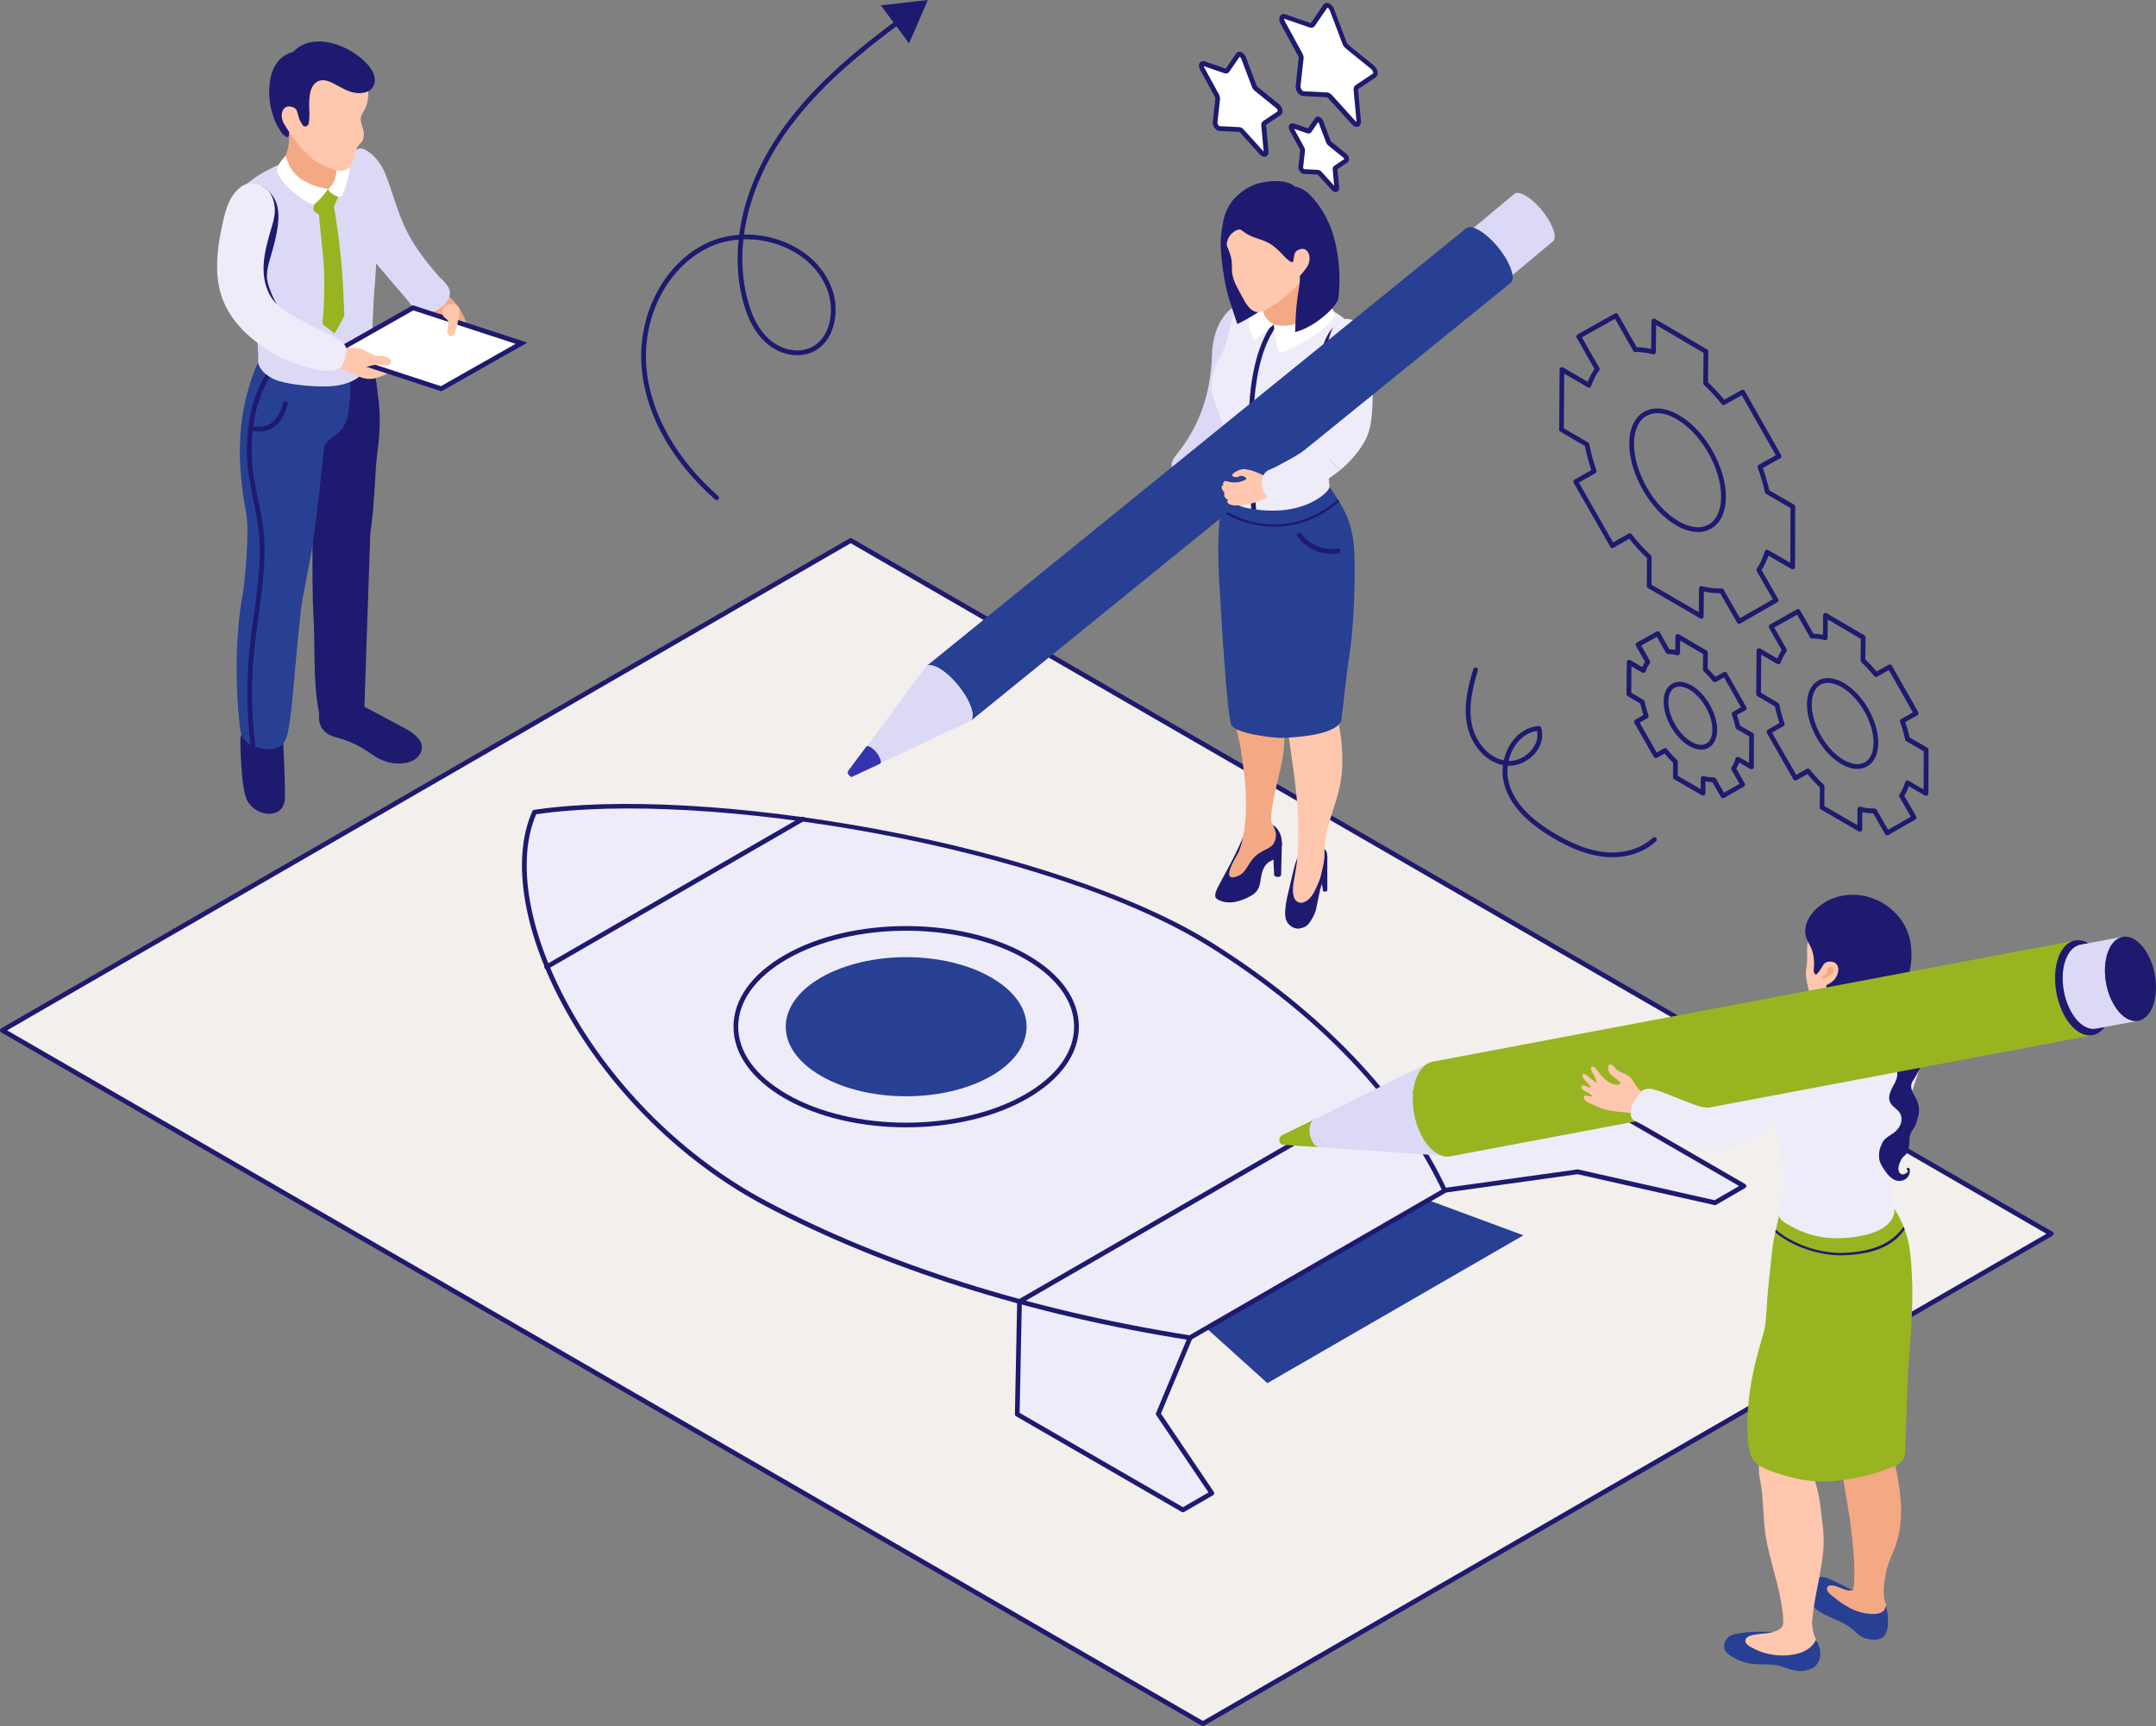 <svg xmlns="http://www.w3.org/2000/svg" id="Capa_2" data-name="Capa 2" viewBox="0 0 558.15 446.75"><rect x="0" y="0" width="558.15" height="446.75" fill="#808080" stroke="none"/><defs><style>      .cls-1 {        fill: #edecf8;      }      .cls-2 {        fill: #f2efec;      }      .cls-3 {        fill: #fff;      }      .cls-4 {        fill: #e0dde1;      }      .cls-5 {        fill: #f3a984;      }      .cls-6 {        fill: #dcd9f6;      }      .cls-7 {        fill: #ffc7ad;      }      .cls-8 {        fill: #98b421;      }      .cls-9 {        fill: #1e1a6f;      }      .cls-10 {        fill: #274093;      }      .cls-11 {        fill: #3434ae;      }    </style></defs><g id="_Layer_" data-name="&amp;lt;Layer&amp;gt;"><g><path class="cls-9" d="M450.23,161.46c-.05,0-.11,0-.16-.02-.16-.04-.29-.15-.37-.29l-4.37-7.61c-1.36.03-2.78-.12-4.24-.45l-.04,6.43c0,.22-.12.42-.31.53-.19.11-.42.11-.61,0l-13.49-7.83c-.19-.11-.31-.31-.31-.53l.04-7.23c-1.6-1.52-3.14-3.2-4.59-5l-4.06,2.31c-.3.17-.67.06-.84-.23l-9.48-16.57c-.08-.14-.1-.31-.06-.47.04-.16.15-.29.29-.37l4.34-2.47c-.71-2.09-1.27-4.18-1.67-6.22l-6.36-3.71c-.19-.11-.31-.32-.3-.53l.11-15.56c0-.22.12-.42.31-.53.19-.11.42-.11.61,0l6.37,3.72c.47-1.21,1.05-2.33,1.74-3.33l-4.61-8.1c-.08-.14-.1-.31-.06-.47.04-.16.15-.29.29-.37l9.64-5.42c.3-.17.67-.06.83.23l4.85,8.51c1.21.01,2.46.16,3.74.45l.07-7.27c0-.22.12-.42.31-.53.19-.11.42-.11.61,0l13.5,7.92c.19.11.31.32.3.54l-.08,7.95c1.46,1.39,2.87,2.91,4.19,4.51l4.49-2.49c.29-.16.67-.06.83.23l9.42,16.6c.08.14.1.31.06.47-.04.16-.15.29-.29.37l-4.5,2.5c.68,1.92,1.24,3.86,1.67,5.78l6.4,3.7c.19.11.31.31.31.53l-.04,15.61c0,.22-.12.42-.31.53-.19.11-.42.11-.61,0l-5.98-3.45c-.46,1.36-1.06,2.61-1.77,3.72l4.3,7.49c.17.29.07.67-.23.84l-9.59,5.51c-.09.05-.2.08-.31.08ZM445.68,152.3c.22,0,.42.12.53.31l4.24,7.39,8.52-4.89-4.18-7.28c-.12-.2-.11-.46.02-.65.87-1.28,1.56-2.77,2.06-4.45.05-.18.19-.33.36-.4.17-.07.37-.06.53.04l5.72,3.3.04-14.19-6.33-3.66c-.15-.09-.26-.23-.29-.4-.46-2.11-1.08-4.25-1.86-6.38-.1-.28.02-.6.28-.75l4.41-2.45-8.82-15.53-4.41,2.45c-.26.15-.59.08-.77-.15-1.44-1.78-2.98-3.45-4.6-4.97-.13-.12-.19-.28-.19-.45l.08-7.86-12.28-7.2-.07,6.98c0,.19-.09.37-.24.48-.15.12-.35.15-.53.11-1.57-.42-3.1-.62-4.54-.59-.21,0-.43-.12-.54-.31l-4.72-8.29-8.57,4.81,4.5,7.9c.12.21.11.47-.04.66-.85,1.17-1.54,2.53-2.06,4.04-.06.17-.19.31-.37.38-.17.06-.36.05-.52-.04l-6.09-3.55-.1,14.15,6.29,3.67c.15.09.26.24.29.42.43,2.23,1.05,4.51,1.84,6.8.1.28-.02.59-.28.74l-4.25,2.41,8.87,15.5,3.99-2.27c.26-.15.6-.08.79.15,1.57,1.99,3.25,3.83,4.99,5.47.12.12.19.28.19.45l-.04,7.14,12.27,7.12.04-6.15c0-.19.09-.37.24-.48.15-.12.35-.15.53-.11,1.74.47,3.43.66,5.01.59.01,0,.02,0,.03,0ZM439.56,137.7c-1.74,0-3.65-.57-5.61-1.71-6.73-3.88-12.18-13.37-12.16-21.15.01-3.9,1.37-6.83,3.82-8.24,2.45-1.41,5.66-1.11,9.03.83,6.73,3.88,12.18,13.37,12.16,21.15-.01,3.9-1.37,6.83-3.83,8.25-1.02.59-2.17.88-3.41.88ZM429.03,106.95c-1.03,0-1.97.24-2.8.71-2.06,1.18-3.2,3.74-3.21,7.18-.02,7.39,5.16,16.4,11.54,20.08,2.97,1.72,5.74,2.01,7.8.83,2.06-1.19,3.2-3.74,3.21-7.19.02-7.38-5.16-16.39-11.54-20.08-1.78-1.03-3.48-1.54-5-1.54Z"></path><path class="cls-9" d="M446.07,206.63c-.21,0-.42-.11-.53-.31l-2.23-3.89c-.58,0-1.19-.06-1.8-.18v3.06c-.02.22-.13.42-.32.53-.19.11-.42.11-.61,0l-7.16-4.15c-.19-.11-.31-.31-.31-.53l.02-3.72c-.77-.74-1.52-1.55-2.22-2.41l-1.94,1.1c-.29.17-.67.06-.84-.23l-5.02-8.79c-.08-.14-.1-.31-.06-.47.04-.16.15-.29.29-.37l2.1-1.19c-.33-1.01-.6-2.01-.8-2.98l-3.26-1.91c-.19-.11-.31-.31-.3-.53l.06-8.26c0-.22.12-.42.31-.53.19-.11.42-.11.61,0l3.09,1.8c.21-.48.45-.94.73-1.36l-2.36-4.14c-.08-.14-.1-.31-.06-.47.04-.16.15-.29.29-.37l5.11-2.87c.29-.17.67-.06.83.23l2.49,4.37c.49.01,1.01.07,1.53.17l.03-3.51c0-.22.12-.42.31-.53.19-.11.42-.11.61,0l7.16,4.2c.19.11.31.32.3.54l-.04,4.1c.69.66,1.36,1.38,2,2.14l2.17-1.21c.29-.16.67-.06.83.23l5,8.81c.08.14.1.31.06.47-.04.16-.15.29-.29.37l-2.18,1.21c.32.92.58,1.84.79,2.74l3.29,1.9c.19.11.31.31.31.53l-.02,8.28c0,.22-.12.42-.31.53-.19.11-.43.11-.61,0l-2.87-1.66c-.21.56-.46,1.08-.76,1.56l2.2,3.83c.08.14.1.31.06.47-.04.16-.15.29-.29.37l-5.09,2.91c-.1.05-.2.08-.3.08ZM443.66,201.2c.22,0,.42.12.53.31l2.11,3.67,4.02-2.3-2.08-3.62c-.12-.2-.11-.46.02-.65.45-.66.8-1.43,1.05-2.28.05-.18.19-.33.36-.4.17-.07.37-.06.54.04l2.6,1.5.02-6.87-3.22-1.86c-.15-.09-.26-.23-.29-.4-.24-1.1-.57-2.23-.97-3.35-.1-.28.01-.6.28-.75l2.09-1.16-4.39-7.74-2.09,1.16c-.26.15-.59.08-.78-.15-.77-.95-1.58-1.82-2.41-2.61-.12-.12-.2-.28-.19-.45l.04-4.01-5.94-3.48-.03,3.21c0,.19-.09.37-.24.48-.15.11-.35.15-.53.11-.82-.22-1.63-.32-2.33-.31-.25,0-.43-.12-.54-.31l-2.36-4.15-4.04,2.27,2.24,3.94c.12.21.1.47-.04.66-.43.6-.79,1.29-1.05,2.06-.06.17-.19.31-.37.38-.17.06-.37.05-.52-.05l-2.8-1.63-.05,6.84,3.2,1.87c.15.09.26.24.29.42.22,1.15.55,2.35.97,3.57.1.28-.02.59-.28.74l-2,1.14,4.41,7.72,1.87-1.06c.26-.15.6-.08.79.15.82,1.04,1.7,2,2.62,2.87.12.12.19.28.19.45l-.02,3.63,5.94,3.44v-2.77c.01-.19.1-.37.25-.48.15-.12.35-.15.53-.11.89.24,1.76.34,2.58.3,0,0,.02,0,.03,0ZM440.41,194.03c-.97,0-2.04-.32-3.13-.95-3.65-2.11-6.61-7.25-6.59-11.47,0-2.18.78-3.82,2.17-4.63,1.39-.8,3.2-.64,5.08.44,3.65,2.11,6.61,7.25,6.6,11.47,0,2.18-.78,3.82-2.17,4.62-.59.34-1.25.51-1.95.51ZM434.82,177.71c-.49,0-.95.11-1.34.34-1,.57-1.55,1.84-1.56,3.56-.01,3.82,2.67,8.49,5.98,10.4h0c1.49.86,2.86,1.02,3.85.44,1-.57,1.55-1.84,1.56-3.56.01-3.83-2.67-8.49-5.98-10.41-.9-.52-1.75-.78-2.51-.78Z"></path><path class="cls-9" d="M488.57,216.23c-.05,0-.11,0-.16-.02-.16-.04-.29-.15-.37-.29l-3.11-5.42c-.89.01-1.84-.08-2.81-.29l-.02,4.45c0,.22-.12.42-.31.53-.19.11-.42.11-.61,0l-9.77-5.67c-.19-.11-.31-.31-.31-.53l.03-5.17c-1.11-1.06-2.18-2.23-3.2-3.48l-2.82,1.6c-.29.17-.67.06-.84-.23l-6.86-12c-.08-.14-.1-.31-.06-.47.04-.16.15-.29.29-.37l3.02-1.72c-.48-1.44-.87-2.89-1.16-4.31l-4.54-2.65c-.19-.11-.31-.32-.3-.54l.09-11.27c0-.22.12-.42.31-.53.19-.11.42-.11.61,0l4.44,2.59c.32-.79.7-1.51,1.15-2.17l-3.29-5.78c-.08-.14-.1-.31-.06-.47.04-.16.15-.29.29-.37l6.98-3.93c.3-.17.67-.06.83.23l3.47,6.08c.78.01,1.6.11,2.44.28l.05-5.06c0-.22.12-.42.31-.53.19-.11.42-.11.61,0l9.77,5.73c.19.11.3.32.3.54l-.06,5.69c1,.95,1.98,2,2.91,3.12l3.13-1.74c.29-.16.67-.06.83.23l6.83,12.02c.08.14.1.31.06.47-.04.16-.15.29-.29.37l-3.14,1.74c.47,1.34.85,2.68,1.15,4l4.57,2.64c.19.11.31.31.31.53l-.03,11.31c0,.22-.12.42-.31.53-.19.11-.42.11-.61,0l-4.15-2.4c-.32.89-.71,1.71-1.17,2.45l3.06,5.34c.17.29.07.67-.23.84l-6.95,3.99c-.09.05-.2.08-.31.08ZM485.27,209.25c.22,0,.42.12.53.31l2.99,5.21,5.88-3.38-2.94-5.13c-.12-.2-.11-.46.02-.65.62-.91,1.11-1.97,1.46-3.17.05-.18.19-.33.36-.4.17-.07.37-.05.53.04l3.89,2.25.03-9.89-4.5-2.6c-.15-.09-.26-.23-.29-.4-.33-1.5-.78-3.05-1.34-4.6-.1-.28.01-.6.28-.75l3.05-1.69-6.22-10.95-3.04,1.69c-.26.15-.59.08-.77-.15-1.06-1.3-2.17-2.51-3.32-3.58-.13-.12-.2-.28-.19-.45l.05-5.6-8.55-5.02-.05,4.76c0,.19-.09.37-.24.48-.15.11-.35.15-.53.11-1.13-.3-2.21-.44-3.24-.42h-.01c-.22,0-.42-.12-.53-.31l-3.34-5.86-5.91,3.32,3.18,5.58c.12.21.11.47-.04.66-.6.83-1.1,1.8-1.47,2.87-.06.17-.19.31-.37.38-.17.06-.36.05-.52-.05l-4.15-2.42-.08,9.86,4.47,2.61c.15.09.26.24.29.41.31,1.61.76,3.26,1.33,4.9.1.28-.02.59-.28.74l-2.93,1.67,6.25,10.93,2.74-1.56c.26-.15.6-.08.78.15,1.13,1.43,2.35,2.76,3.6,3.94.12.12.19.28.19.45l-.03,5.08,8.55,4.96.02-4.17c0-.19.09-.37.24-.49.15-.12.35-.15.53-.1,1.24.34,2.45.48,3.57.42.01,0,.02,0,.03,0ZM480.84,199.02c-1.29,0-2.7-.42-4.15-1.26-4.92-2.84-8.91-9.78-8.89-15.46,0-2.89,1.02-5.06,2.85-6.12,1.83-1.05,4.21-.84,6.71.6,4.92,2.84,8.9,9.77,8.89,15.46,0,2.89-1.02,5.06-2.85,6.11-.77.44-1.63.66-2.55.66ZM473.21,176.75c-.71,0-1.37.16-1.94.49-1.44.83-2.23,2.62-2.24,5.06-.02,5.29,3.7,11.75,8.28,14.39h0c2.1,1.21,4.04,1.43,5.48.6,1.44-.83,2.23-2.62,2.24-5.05.02-5.29-3.7-11.75-8.27-14.39-1.26-.73-2.46-1.1-3.54-1.1Z"></path><path class="cls-5" d="M120.18,82.16c.44.96.79,1.96,1.04,2.99.32,1.27.57,2.62.34,3.93-.22,1.27-.86,2.49-1.91,3.2-1.48,1-3.78.6-4.58-1.04-.49-1.01-.37-2.21-.48-3.34-.16-1.51-.79-2.96-1.78-4.07-.54-.61-1.17-1.11-1.67-1.75-.5-.64-1.73-2.71-1.55-3.52.23-1.05,1.25-1.71,2.13-2.1.85-.37,1.9-.66,2.83-.53.29.04.54.21.82.31.2.07.4.13.58.25.6.4,1.12,1.01,1.6,1.56,1.07,1.22,1.96,2.61,2.64,4.11Z"></path><path class="cls-6" d="M116.46,76.02c-.14,2.37-2.85,4.27-4.82,4.84-2.25.65-3.87-.28-5.23-2.02-1.72-2.2-3.65-4.25-5.43-6.4-.68-.83-1.4-1.66-2.12-2.5-1.36-1.59-2.72-3.21-3.8-4.95-1.09-1.74-1.32-4.16-2.09-6.08-.28-.7-.56-1.41-.84-2.12-.83-2.1-1.65-4.22-2.52-6.3-.69-1.68.28-2.78.17-4.64-.11-1.87.41-3.54,1.23-5.34.29-.64.67-1.33,1.24-1.73.04-.02.07-.05.11-.07.12-.08.26-.14.41-.19.79-.26,1.58.09,2.24.49,2.06,1.25,3.82,3.65,4.73,5.94,1.97,4.94,3.17,10.15,5.58,14.9.92,1.81,1.97,3.52,3.11,5.15,1.49,2.15,3.14,4.17,4.84,6.15,1.17,1.36,3.33,2.79,3.2,4.87Z"></path><path class="cls-9" d="M72.92,186.46c.53,5.23.99,18.84.82,20.46-.1,1.03-.49,2.07-1.26,2.76-.77.7-1.86.98-2.9.96-2.13-.04-4.17-1.26-5.36-3.03-1.76-2.6-1.92-13.12-2-15.26-.09-2.7.88-3.91,2.86-5.59,1.53-1.29,2.99-3.39,4.73-4.32.84-.44,2.03-.03,2.7.57.74.67,1.13,1.67,1.19,2.67l-.79.78Z"></path><path class="cls-9" d="M87.48,179.88c1.63.28,3.34,1.37,4.8,2.07,3.48,1.67,6.87,3.51,10.26,5.35,2.4,1.3,7.75,3.59,6.51,7.16-.57,1.65-2.25,2.72-3.97,3.01-3.42.58-6.39-.46-9.08-2.41-2.67-1.93-5.7-3.35-8.88-4.18-2.73-.71-4.48-2.24-4.55-5.19-.06-2.88,1.48-6.41,4.92-5.82Z"></path><path class="cls-9" d="M97.95,103.21c-.3-2.31-.53-4.93-.99-6.65-.81-3.02-1.91-4.42-2.26-4.71-1.7-1.42-4.84,2.53-6.85,3.12-13.43,3.95-7.22,25.14-6.92,31.71.15,3.18-.31,23.78.23,32.99.43,7.23-.1,16.97,1.3,24.13.94,4.8,11,4.02,11.87-.75.01-.08,1.51-44.76,1.54-44.97,0-.03,0-.05.01-.08,0,0,0,0,0-.01,1.14-7.46,1.2-16.71,1.86-21.33.7-4.88.71-9.49.21-13.45Z"></path><path class="cls-10" d="M90.33,95.66c-5.05,3.11-5.58,1.77-13.02.61-3.45-.54-9.41-6.01-11.24-.81-5.39,13.73-4.4,26.11-2.33,37.5,1.02,5.63-.73,19.8-.73,19.81-2.1,10.81-2.14,23.77-.99,34.77.12,1.2.28,2.43.91,3.46.64,1.05,1.73,1.78,2.89,2.21,2.64.98,6.77,1.37,8.11-1.7,1.63-3.72,1.97-15.67,3.99-33.72.27-2.42,2-11.13,2.38-13.11,1.36-7.12,2.81-21.35,3.57-28.55.33-3.11,5.35-3.12,6.25-8.97.37-2.41,1.01-6.29.22-11.49Z"></path><path class="cls-9" d="M65.53,193.91c-.31,0-.57-.23-.61-.54-1-7.93-1.15-15.99-.45-23.96.29-3.28.76-6.68,1.21-9.97,1.17-8.48,2.38-17.25.8-25.5-.22-1.16-.45-2.31-.68-3.46-.49-2.45-1-4.99-1.41-7.53-.75-4.71-.61-10.23.4-15.57.51-2.7,1.9-7.1,4.12-10.64.18-.29.56-.37.85-.19.29.18.37.56.19.85-2.13,3.39-3.46,7.62-3.95,10.22-.99,5.2-1.13,10.58-.4,15.15.4,2.52.91,5.04,1.4,7.48.23,1.15.46,2.31.69,3.47,1.62,8.45.4,17.33-.79,25.9-.45,3.27-.92,6.66-1.21,9.91-.7,7.88-.55,15.85.44,23.7.04.34-.2.64-.53.69-.03,0-.05,0-.08,0Z"></path><path class="cls-6" d="M97.73,61.85c-.24,4.93-.52,9.84-.92,14.78-.27,3.37-.45,15.46-1.35,17.65-.8,1.96-2.48,3.51-4.38,4.4-2.5,1.18-5.34,1.38-8.11,1.34-2.69-.04-5.37-.29-8.03-.76-1.81-.32-3.67-.77-5.23-1.77-1.31-.84-2.92-2.38-2.86-4.05.01-.35-.01-1.45-.07-2.85-.11-2.81-.31-6.83-.5-8.42l.02.03c-.29-2.43-.72-4.83-1.24-7.2-.93-4.22-2.01-7.6-3.13-11.77-.5-1.86-1.48-4.49-1.94-6.33-.12-.46-.2-.87-.24-1.2-.41-3.84,1.83-6.77,6.82-10.09,3.37-2.24,10.09-5.17,16.65-7.17,9.19-2.79,10.45.55,13.03,7.89.22.63.4,1.27.56,1.92,1.09,4.41,1.12,9.09.9,13.6Z"></path><path class="cls-9" d="M65.09,75c.19.87.37,1.75.53,2.63l5.99,1.05c-.95-1.58-2.42-5.07-2.5-6.74-.12-2.54.88-5.12,1.55-7.57,2.23-8.23,2.08-12.63-2.16-15.78-1.89-1.4-3.67,3.02-5.54,4.47-1.37,1.06-2.28,2.38-2.93,3.85.46,1.83,1.44,4.46,1.94,6.33,1.12,4.18,2.2,7.55,3.13,11.77Z"></path><path class="cls-8" d="M89.13,81.78c-1.2,2.2-1.22,2.38-2.52,4.57-.98-.78-2.14-1.72-3.14-2.5.43-4.43.56-8.88.44-13.33-.12-4.29-1.44-14.51-1.34-15.45.1-.88.46-1.74,1.07-2.39.32-.34.71-.64,1.16-.75.45-.12.97-.03,1.31.3.33.33,1.16,6.47,1.31,7.53.31,2.15.57,4.3.78,6.46.43,4.39.68,8.79.85,13.19.03.79.06,1.57.08,2.36Z"></path><path class="cls-8" d="M87.73,50.27c-.02.49-1.68,4.11-1.88,4.42-.3.49-.65,1-1.2,1.22-.6.24-1.94-.31-1.98-.34-.66-.36-1.7-.89-1.56-1.65.13-.7.39-1.41.63-2.09.09-.25,1.96-3.63,2.43-3.93,1.44-.94,3.56,2.28,3.56,2.37Z"></path><path class="cls-5" d="M73.25,42.96c-.31,7.77,14.68,9.03,14.53,1.72-.21-10.19-1.23-12.38-6.02-14-1.31-.44-2.68-.79-4.07-.82-5.07-.13-3.12,2.45-2.95,4.25.52,5.33-1.38,6.05-1.49,8.85Z"></path><path class="cls-3" d="M84.95,48.9c.39,1.37,2.67,2.12,3.09,2.04.43-.09.69-.65.84-1,1.07-2.54,1.69-5.31,1.74-8.07.02-.87-.12-1.85-.8-2.47-.61-.56-1.67-.68-2.43-.36-.81.35-1.02,1.94-.74,2.68,1.01,2.65.13,5.85-1.7,7.19Z"></path><path class="cls-3" d="M84.95,48.9s-1.31,2-2.91,3.37c-.4.34-.72.76-1.24.59-2.56-.83-7.92-5.31-8.97-8.14-.38-1.02.38-2.27.98-3.06.11-.14.94-1.23,1.1-1.34.1.16.65,2.18,1.54,3.49,2.05,3.02,5.83,4.57,9.51,5.09Z"></path><path class="cls-7" d="M101.86,95.34c.16-.39.16-.82-.04-1.26-.3-.68-.85-1.35-1.61-1.51-.56-.11-1.11-.22-1.66-.36-.49-.13-.98-.08-1.48-.22-1.02-.28-1.88-.95-2.83-1.39-.77-.36-2.06-.73-2.91-.56-1,.2-1.96.72-2.71,1.4-.59.53-1.06,1.18-1.4,1.89-.32.68-.71,1.31.09,1.73,1.29.66,2.71,1.04,4.04,1.68,1.32.63,2.68,1.3,4.17,1.34,1.49.04,2.92-.56,4.3-1.15.52-.22,1.05-.45,1.48-.82.26-.23.46-.48.57-.76Z"></path><polygon class="cls-3" points="135.01 88.83 114.21 100.61 86.13 91.45 106.93 79.66 135.01 88.83"></polygon><path class="cls-9" d="M114.28,101.28l-29.66-9.68,22.25-12.6,29.66,9.68-22.25,12.6ZM87.64,91.3l26.5,8.65,19.35-10.96-26.5-8.65-19.35,10.97Z"></path><path class="cls-7" d="M100.68,94.43c.13-.06.25-.14.34-.25,1.03-1.16-1.08-1.95-1.9-2.06-.86-.11-1.65.09-2.46-.27-.84-.37-1.6-.87-2.42-1.26-.94-.44-1.79-.46-2.78-.55-1.2-.11-2.47-.17-3.04,1.15-.36.84-.16,1.87.39,2.6.55.73,1.42,1.19,2.32,1.38.9.19,1.83.13,2.74-.02.86-.14,1.71-.35,2.54-.58.83-.23,1.79-.2,2.64-.09.34.04.69.11,1.04.09.2-.01.41-.06.59-.14Z"></path><path class="cls-1" d="M86.19,87c-2.35-1.1-4.7-2.23-6.99-3.44-3.11-1.64-6.72-3.32-8.78-6.29-1.8-2.6-2.37-5.94-2.15-9.05.19-2.72.9-5.36,1.63-7.98.68-2.43,1.6-4.75,1.13-7.31-.29-1.56-.91-3.17-2.25-4.15-2.03-1.47-4.49-1.9-6.48-.35-2.96,2.31-3.88,5.79-4.65,9.27-.96,4.33-1.66,8.76-1.39,13.2.47,7.87,4.59,13.55,10.79,18.14,3.29,2.43,6.98,4.33,10.88,5.56,1.95.62,9.39,2.94,10.79-.32.41-.96.93-2.13,1.01-3.18.16-2.25-2.41-3.6-3.53-4.12Z"></path><path class="cls-9" d="M66.94,111.69c-.68,0-1.35-.09-1.99-.28-.32-.1-.51-.44-.41-.76.1-.32.44-.51.76-.41,1.78.53,3.97.12,5.33-1.01,1.38-1.15,2.07-3.02,2.72-5,.1-.32.45-.5.77-.39.32.1.5.45.39.77-.7,2.16-1.47,4.21-3.1,5.56-1.19.99-2.84,1.53-4.47,1.53Z"></path><path class="cls-7" d="M118.83,81.52c-.18,1.45-.5,2.89-.95,4.28-.1.31-.2.62-.41.86-.2.25-.52.43-.85.38-.35-.05-.62-.35-.74-.67-.22-.59-.03-1.23.11-1.83.13-.6.19-1.31-.22-1.79-.19-.23-.47-.37-.69-.57-.83-.74-.74-2.18.07-2.91.73-.65,2.05-.75,2.94-.32,1,.48.85,1.62.73,2.57Z"></path><path class="cls-9" d="M84.92,21.06c-.71-.21-1.44-.28-2.14-.06-1.19.36-2.02,1.5-2.35,2.7-.58,2.07-.34,4.23-.33,6.35,0,.53-.01,1.06-.05,1.58-.03.33.04,1.05-.32,1.24-.41.23-1.44-.05-1.87-.16-.7-.17-1.47-.45-2.12-.13-.66.32-.92,1.13-.91,1.86,0,.28.03.57-.1.81-.2.37-.49.26-.72.08-.28-.22-.63-.41-.88-.68-.28-.3-.47-.67-.69-1.01-.44-.65-.81-1.36-1.13-2.07-1.37-3.08-1.85-6.53-1.51-9.87.75-7.5,6.11-8.25,6.11-8.25,0,0,2.77-3.59,8.76-2.54,3.15.55,6.12,1.97,8.59,3.98.1.08.2.16.29.24,1.19,1.01,2.3,2.17,2.98,3.57,1.86,3.87-1.61,6.34-5.29,5.27-1.73-.5-3.25-1.53-4.87-2.33-.46-.23-.95-.44-1.45-.59Z"></path><path class="cls-7" d="M94.05,33.71c-.21-.98-.79-2.2-.65-3.2.11-.86.7-1.54,1.08-2.29.84-1.66.96-3.7.84-4.57-1.53.57-2.79.61-4.54.1-1.66-.49-3.11-1.46-4.65-2.23-.44-.22-.91-.43-1.39-.57-.68-.2-1.38-.27-2.05-.06-1.14.35-1.92,1.44-2.24,2.58-.7,2.52-.14,5.21-.38,7.77-.04.38-.11.78-.34,1.09-.35.47-.77.48-1.17.3-2.21-2.78-.73-4.54-3.31-5.04-2.11-.41-2.98,2.16-1.77,4.38.35.65,4.19,6.91,8.17,9.74,1.34.95,5.13,2.41,5.99,2.47.69.05,1.38.07,2-.23,2.5-1.21,1.64-4.44,3.22-6.36.34-.4.73-.76.99-1.22.44-.79.4-1.77.21-2.66Z"></path><polygon class="cls-2" points="531.03 319.33 311.42 446.14 .61 266.69 220.23 139.89 531.03 319.33"></polygon><path class="cls-9" d="M311.42,446.75c-.11,0-.21-.03-.31-.08L.31,267.22c-.19-.11-.31-.31-.31-.53s.12-.42.31-.53l219.62-126.8c.19-.11.42-.11.61,0l310.8,179.45c.19.11.31.31.31.53s-.12.42-.31.53l-219.62,126.8c-.09.05-.2.08-.31.08ZM1.84,266.69l309.57,178.74,218.39-126.09L220.23,140.6,1.84,266.69Z"></path><polygon class="cls-10" points="394.38 319.74 328.11 358 304.48 336.71 357.5 306.1 394.38 319.74"></polygon><polygon class="cls-1" points="264.14 327.43 263.35 366.05 306.25 390.82 313.74 386.49 299.86 365.96 308.12 346.19 264.14 327.43"></polygon><path class="cls-9" d="M306.25,391.43c-.11,0-.21-.03-.31-.08l-42.89-24.77c-.19-.11-.31-.32-.31-.54l.78-38.63c0-.2.11-.39.28-.5.17-.11.39-.13.57-.05l43.98,18.76c.31.13.46.49.33.8l-8.13,19.46,13.69,20.26c.1.14.13.32.09.48-.04.17-.14.31-.29.39l-7.49,4.33c-.09.05-.2.08-.31.08ZM263.98,365.7l42.27,24.41,6.61-3.82-13.51-19.99c-.12-.17-.14-.39-.06-.58l8.02-19.21-42.59-18.17-.76,37.35Z"></path><polygon class="cls-1" points="341.66 282.67 408.56 282.22 451.45 306.98 443.96 311.31 408.4 303.3 374.16 308.07 341.66 282.67"></polygon><path class="cls-9" d="M443.96,311.92s-.09,0-.13-.01l-35.45-7.99-34.13,4.75c-.16.03-.33-.02-.46-.12l-32.5-25.4c-.21-.16-.29-.43-.2-.68.08-.25.32-.41.58-.42l66.9-.45c.09,0,.22.03.31.08l42.89,24.77c.19.11.31.31.31.53s-.12.42-.31.53l-7.49,4.33c-.09.05-.2.08-.31.08ZM408.4,302.68s.09,0,.14.01l35.33,7.96,6.36-3.67-41.83-24.15-64.97.44,30.91,24.15,33.98-4.73s.06,0,.08,0Z"></path><path class="cls-1" d="M138.39,210.2h0s0,0,0,0h0,0c-11.13,24.84,13.88,76.95,59.78,101.26,30.97,16.4,68.75,28.32,109.87,34.79l65.98-38.1c-11.2-23.74-31.86-45.56-60.26-63.44-42.1-26.5-132.36-40.94-175.38-34.52Z"></path><path class="cls-9" d="M308.05,346.86s-.06,0-.1,0c-41.17-6.48-79.23-18.53-110.07-34.85-21.13-11.19-39.91-29.66-51.53-50.67-10.9-19.72-14.09-38.91-8.54-51.35.08-.21.26-.35.48-.38,0,0,.02,0,.02,0,21.3-3.18,54.28-1.34,88.22,4.92,36.3,6.69,68.21,17.51,87.56,29.69,28.32,17.83,49.24,39.86,60.48,63.69.14.29.03.63-.25.79l-65.98,38.1c-.09.05-.2.08-.31.08ZM138.81,210.76c-5.23,12.09-2.02,30.74,8.62,49.98,11.51,20.81,30.11,39.1,51.03,50.18,30.66,16.23,68.51,28.23,109.47,34.69l65.3-37.7c-11.21-23.43-31.87-45.09-59.79-62.67-41.77-26.3-130.76-40.89-174.63-34.48Z"></path><path class="cls-1" d="M265.77,247.74c-17.22-9.94-45.13-9.94-62.35,0-17.22,9.94-17.22,26.06,0,36,17.22,9.94,45.13,9.94,62.35,0,17.22-9.94,17.22-26.06,0-36Z"></path><path class="cls-9" d="M234.59,291.79c-11.4,0-22.8-2.51-31.48-7.52-8.52-4.92-13.22-11.5-13.22-18.53s4.7-13.61,13.22-18.53c17.36-10.02,45.61-10.02,62.97,0,8.52,4.92,13.22,11.5,13.22,18.53s-4.7,13.61-13.22,18.53c-8.68,5.01-20.08,7.52-31.48,7.52ZM234.59,240.9c-11.18,0-22.36,2.46-30.87,7.37-8.13,4.69-12.61,10.9-12.61,17.47s4.48,12.77,12.61,17.47c17.02,9.83,44.72,9.83,61.74,0,8.13-4.69,12.61-10.9,12.61-17.47s-4.48-12.78-12.61-17.47c-8.51-4.91-19.69-7.37-30.87-7.37Z"></path><path class="cls-10" d="M256.64,253.02c-12.18-7.03-31.91-7.03-44.09,0-12.18,7.03-12.18,18.43,0,25.46,12.17,7.03,31.91,7.03,44.09,0,12.17-7.03,12.17-18.43,0-25.46Z"></path><path class="cls-9" d="M263.95,337.49c-.21,0-.42-.11-.53-.31-.17-.29-.07-.67.22-.84l94-54.27c.29-.17.67-.07.84.23.17.29.07.67-.22.84l-94,54.27c-.1.06-.2.08-.31.08Z"></path><path class="cls-9" d="M141.52,250.89c-.21,0-.42-.11-.53-.31-.17-.29-.07-.67.22-.84l66.28-38.27c.29-.17.67-.07.84.22.17.29.07.67-.22.84l-66.28,38.27c-.1.06-.2.08-.31.08Z"></path><path class="cls-5" d="M338.55,84.03s-13.15,7.8-12.96.59c.27-10.05.84-11.2,5.24-12.76,1.21-.43,2.47-.75,3.74-.78,4.65-.09,2.85,2.45,2.67,4.22-.52,5.25,1.22,5.98,1.3,8.74Z"></path><path class="cls-6" d="M324.83,85.13c-.59-1.55-1.41-3.02-2.5-4.39-.51-.65-1.18-1.33-2.05-1.39-.79-.06-1.46.42-1.99.91-3.18,2.96-4.42,7.42-4.53,11.53-.18,6.46-1.5,12.76-4.43,18.56-1.1,2.17-2.4,4.25-3.87,6.19-1.62,2.13-2.72,2.84-1.82,5.7,2.09,6.67,9.68-1.19,11.91-3.75,3.93-4.5,6.63-9.99,8.46-15.65,1.12-3.47,1.96-7.08,1.99-10.73.02-2.48-.34-4.82-1.17-6.99Z"></path><path class="cls-6" d="M327.65,76.68c-.06,0-.12,0-.18,0,.51-.16.81-.03.18,0Z"></path><path class="cls-5" d="M341.41,80.68s-13.02,8.02-12.95.81c.1-10.05.65-11.21,5.02-12.85,1.2-.45,2.46-.8,3.73-.84,4.65-.17,2.89,2.4,2.75,4.17-.43,5.26,1.32,5.96,1.45,8.71Z"></path><path class="cls-1" d="M349.93,100.83c-2.23,4.74-4.77,9.46-5.65,14.69-.21,1.22-.32,2.46-.36,3.7,0,.18-.01.35-.01.53-.03,1.16,0,2.32.06,3.48,0,.11,0,.22.01.33.09,1.27.3,2.58.23,3.83-.02.35.07.98,0,1.28-.1.46-.33.63-.76.96-2.31,1.8-5.06,2.84-7.9,3.34-3.06.51-6.37.3-9.31-.2-.87-.15-1.7-.31-2.49-.5-1.39-.33-2.63-.69-3.67-1.03-1.58-.52-2.65-.98-2.92-1.19,0,0-.01-.01-.02-.01-.62-.49-.34-.39.2-5.02,2.25-19.21-6.23-19.56-2.92-29.61.56-1.72,1.72-3.34,2.43-5.06,2.63-6.3.97-13.31,10.62-13.66-.6.18-1.49.76-1.57,2.36-.2,4.05,2.14,3.73,3.91,5.04.46.36,9.25,1.9,11.7-1.36.44-.6,1.04-2.49,1.68-2.74.78-.31,2.76,1.04,3.39,1.44,1.22.78,2.31,1.76,3.21,2.89.66.84,1.22,1.76,1.65,2.73.44.99.72,1.98.87,2.97.55,3.7-.73,7.34-2.36,10.81Z"></path><path class="cls-9" d="M324.62,133.09c-.31,0-.58-.24-.61-.56-.83-8.79-1.06-18.91-.63-27.07.33-6.37,1.6-15.23,5.71-21.24.19-.28.57-.35.85-.16.28.19.35.57.16.85-3.95,5.78-5.17,14.4-5.5,20.61-.43,8.11-.19,18.16.63,26.89.03.34-.22.64-.55.67-.02,0-.04,0-.06,0Z"></path><path class="cls-3" d="M326.3,76.84c-.06,1.72.57,4.09,1.52,5.53.67,1.04,1.98,1.58,1.98,1.58l-5.22,4.3s-1.83-4.17-1.14-6.93c.3-1.22.93-4.48,2.87-4.49Z"></path><path class="cls-3" d="M342.63,78.29c.3,0,.4.32-.1.14-.26-.09-.6-.56-.91-.35-1.37.9-2.22,3.57-4.58,4.98-3.41,2.04-6.93,1.01-7.23.89-.1,1.31.8,6.5,1.29,7.48,2.53-.84,5.08-2.16,7.39-3.49,2.36-1.36,4.57-3.02,6.29-5.12.29-.35.57-.73.65-1.17.12-.59-.13-1.2-.51-1.66-.58-.7-1.44-1.4-2.29-1.7Z"></path><path class="cls-9" d="M341.39,223.28l1.11,7.37c.5.26.81.14,1.12-.13v-8.87s-2.23,1.63-2.23,1.63Z"></path><path class="cls-9" d="M333,238.17c.11.34.28.66.52.93.58.65,1.27,1.1,2.15,1.23.55.08,1.08-.06,1.6-.22.98-.3,1.6-1,2.12-1.85.62-1.03,1.13-1.99,1.37-3.16.11-.54.95-4.92,1.24-5.67.28-.7,1.82-6.24,1.56-8.34-.07-.53-.25-.98-.68-1.33-.37-.3-1-.56-1.47-.63-.51-.08-1.05.02-1.56.08-.33.04-.56.04-.87.19-.76.39-1.42-.63-1.96.04-.59.74-1.15,2.57-1.64,3.95-.25.72-1.37,5.4-1.74,7.05-.27,1.2-.59,2.4-.75,3.62-.18,1.36-.36,2.78.08,4.1Z"></path><path class="cls-9" d="M331.65,226.58l.21-8.56-2.41-.28.41,8.88c.55.42,1.25.56,1.79-.04Z"></path><path class="cls-9" d="M315.42,229.36c-.35.79-.84,1.57-.82,2.46,0,.4.11.6.43.85.63.47,1.68.8,2.44.86.85.06,1.78.05,2.61-.16,1.38-.34,2.71-.86,3.92-1.59.74-.44,1.37-1.02,1.75-1.79.38-.77.52-1.68.64-2.52.23-1.62.7-3.37,2.04-4.3.37-.25.79-.43,1.17-.67,2.8-1.75,2.89-5.79.9-8.17-1.08-1.3-2.26-1.04-3.59-.27-1.6.93-2.33,2.48-3.45,3.88-.16.2-.32.39-.5.58-1.2,1.26-.04-5.04-.62-3.3-1.65,4.89-6.48,13.17-6.92,14.15Z"></path><path class="cls-5" d="M319.68,186.84c1.76,7.46,1.59,7.25,2.49,14.14.41,3.13,1.18,13.71-1.85,20.48-.69,1.55,4.46-3.21,5.86-4.16.97-.66,2.85-2.21,2.82-3.38-.16-6.63,2.51-13,3.31-19.58.58-4.81-.07-10.96-1.59-16.31l-11.05,8.82Z"></path><path class="cls-5" d="M321.43,218.63c-.13.55-.39,1.09-.61,1.61-.21.51-3.76,5.98-2.27,6.73.86.43,2.63-.48,3.12-.98,1.19-1.21,1.59-2.39,2.66-3.7.95-1.17,2.37-1.92,3.7-2.58.58-.28,1.11-.62,1.51-1.13.64-.83.95-2.11.71-3.12-.14-.6-.31-1.12-.6-1.67-.27-.5-.56-1-.67-1.56-.18-.99-.27-2.07-.92-2.88,0,0-6.53,8.77-6.65,9.28Z"></path><path class="cls-7" d="M330.65,167.72c.85,11.53,4.21,28.65,5.17,40.16.26,3.15.68,12.68-.55,19.56-.3,1.67,4.12,1.64,5.57.76,1-.61,2.05-5.24,2-6.42-.29-7.11,3.12-12.86,4.23-19.41,1.13-6.72,0-16.23-2.78-22.46-.57-1.27-1.39-2.64-2.76-2.89l-10.87-9.31Z"></path><path class="cls-7" d="M336.84,221.88c-.17.79-.86-.92-.92-.12-.07.9-.71,5.04-.9,5.92-.23,1.08-.41,2.51-.25,3.62.13.97.47,1.85,1.36,2.24,1.05.45,2.32-.35,3.07-1.19.8-.89,1.11-1.63,1.61-2.72.44-.98.93-1.99,1.16-3.03.45-2.05,1-4.35.83-6.46-.02-.22-.58-2.97-.72-2.88-.36.24-.69.54-1.03.83-1.31,1.13-2.62,2.26-3.93,3.39-.49.43-.13-.31-.28.38Z"></path><path class="cls-10" d="M349.54,168.12c-.85,5.4-1.61,12.52-2.24,17.95-.5,4.27-12.63,4.86-15.45,4.92-2.27.04-12.43-1.14-13.16-3.53-.95-3.12-2.18-22.07-2.43-26.7-.52-9.55-1.53-18.97-.25-28.52.01-.12.03-.25.04-.37.01-.09.03-.2.05-.32.24-1.31.98-4.56.98-4.56,0,0,.96,3.55,5.77,4.51,14.92,2.97,21.75-4.73,21.33-5.53.77,1.16,1.49,2.24,2.15,3.29.11.18.23.37.34.55,1.98,3.26,3.31,6.35,3.8,11.16.6,6.04,0,21.21-.94,27.16Z"></path><path class="cls-9" d="M316.06,64.74c.06.85.14,1.69.23,2.53.33,3.06.78,6.03,1.57,9.03.15.58,2.41,7.56,2.46,7.55,1.7-.66,12.27-6.52,11.9-9.73-.23-1.94-2.29-14.1-2.69-15.65-.09-.34-.18-.68-.27-1.02-.33-1.2-.66-2.4-1.06-3.58-.32-.93-.58-2.15-1.53-2.6-1.03-.48-2.18-.65-3.29-.49-.53.08-3.89,1.08-3.9.72-2.47,3.15-3.75,8.1-3.41,13.24Z"></path><path class="cls-7" d="M335.54,74.19c.23-.23.45-.47.65-.73.49-.61.96-1.39,1.05-2.21.09-.78.41-1.5.61-2.26.12-.45.36-.81.5-1.26,1.63-5.34.29-11.79-4.54-15.2-3.43-2.42-8.09-2.77-11.65-.89-.96.51-1.84,1.17-2.68,1.87-.72.6-1.43,1.26-1.9,2.09-.31.55-.5,1.16-.66,1.77-.19.69-.34,1.4-.34,2.12-.03,2.77,1.86,5.16,2.25,7.86.19,1.31-.03,2.59.26,3.92.43,1.99,1.57,3.77,2.51,5.56.48.91.96,1.83,1.63,2.6.48.56,1.06,1.05,1.75,1.27.72.23,1.27.07,1.94-.19,1.52-.59,2.87-1.52,4.18-2.48.94-.69,1.85-1.42,2.69-2.23.57-.55,1.2-1.06,1.76-1.62Z"></path><path class="cls-9" d="M342.32,56.71c-2.31-8.24-7.11-8.39-7.11-8.39,0,0-1.94-2.42-8.82-1-3.13.64-6.47,3.02-8.16,5.88-1.26,2.13-1.85,4.38-1.68,6.84.09,1.23.48,2.58,1.05,3.68-.08-1.01.24-2.05.88-2.85.52-.65,2.07-1.94,2.93-1.28,1.06.82,2.08,1.42,3.35,1.88,1.31.47,2.67.84,3.88,1.53,1.24.71,2.26,1.72,3.25,2.75.71.74,1.49,1.68,2.46,2.09.55.23,2.45-1.62,3.15-2.02.21-.12.48-.16.67,0,.51.42-.9,1.63-1.18,1.91-.12.13,1.15,5.2,1.15,5.2,0,0,6.49-8.03,4.19-16.19Z"></path><path class="cls-9" d="M335.49,67.84c-.22.63-.29,1.33-.08,1.96.19.56.64-.04.87.51.44,1.05.17,3.32-.03,4.44-.42,2.38-.69,4.79-.81,7.21-.03.6-.05,1.21-.07,1.81-.02.75-.04,1.5-.08,2.25,0-.07,1.43-.51,1.58-.57.54-.22,1.07-.46,1.59-.73,1.04-.53,2.04-1.14,2.97-1.84,1.79-1.32,3.74-3.05,4.85-5,.23-.41.21-.92.26-1.39.07-.63.12-1.26.16-1.89.1-1.79.09-3.59-.04-5.38-.19-2.61-.63-5.2-1.32-7.73-2.15-7.86-6.92-11.67-6.92-11.67.24,1.61,4.94,9.66,3.8,10.92-.81.9-1.88,1.56-2.84,2.32-.78.61-1.39,1.39-2.04,2.13-.65.74-1.31,1.41-1.73,2.34-.04.1-.08.2-.12.3Z"></path><path class="cls-7" d="M336.56,64.51c1.96-.6,3.05,1.75,2.13,3.98-.27.65-.86,1.31-1.28,1.88-2.85,3.88-4.52.8-3.63-.5,2.07-3.02.31-4.6,2.78-5.36Z"></path><path class="cls-9" d="M348.04,84.54c-.82-.69-1.53-.93-2.09-.51-3.88,2.88-4.95,10.92-4.92,14.98.03,3.95,1.57,8.91-.06,12.62-.22.49-.48.97-.79,1.44h7.86v-28.53Z"></path><path class="cls-1" d="M354.83,94.13c-.31-2.33-.75-4.63-1.33-6.91-.47-1.83-1.01-3.28-2.83-4.16-1.85-.9-4.2-.69-5.3,1.24-2.01,3.52-2.16,7.79-1.81,11.83.34,3.94,1.89,9.08.56,12.91-.73,2.09-2.28,4.02-4.13,5.68,2.22,2.42,4.57,4.7,7,6.91.3-.25.61-.5.9-.77,2.03-1.82,3.79-3.93,5.19-6.27,1.2-2.01,1.7-4.07,1.95-6.24.12-1.03.19-2.09.25-3.17.2-3.69.05-7.4-.43-11.07Z"></path><path class="cls-9" d="M344.71,143.35c-3.42,0-6.86-1.72-8.81-4.53-.19-.28-.12-.66.16-.85.28-.19.66-.12.85.16,2.04,2.94,5.91,4.52,9.42,3.85.33-.07.65.15.72.49.06.33-.15.65-.49.72-.61.12-1.23.17-1.85.17Z"></path><path class="cls-9" d="M346.68,129.8c-4.03,3.64-9.15,5.92-14.5,6.43-.76.08-1.52.11-2.29.11-4.85,0-9.77-1.45-13.88-4.11.01-.12.03-.25.04-.37.01-.09.03-.2.05-.32,4.67,3.11,10.48,4.59,16,4.06,5.25-.5,10.28-2.75,14.23-6.35.11.18.23.37.34.55Z"></path><path class="cls-6" d="M402.12,59.43c-.05-.14-.11-.28-.16-.42-.09-.22-.18-.44-.28-.66-.07-.16-.15-.31-.23-.47-.07-.13-.12-.26-.19-.39-1-1.79-2.46-3.7-4.14-5.22-2.26-2.04-4.23-2.78-5.11-2.07l-12.23,10.2c.87-.71,2.85.02,5.11,2.06,1.35,1.22,2.53,2.64,3.5,4.17.52.81.95,1.67,1.36,2.53.41.86.73,1.8,1.21,2.61.23-.12.45-.45.67-.63.22-.18.44-.37.66-.55.5-.42,1-.83,1.5-1.25,1.11-.92,2.22-1.85,3.32-2.77,1.58-1.32,3.17-2.64,4.75-3.96.05-.04.1-.09.15-.13.29-.24.46-.63.47-1.2,0-.27-.02-.56-.08-.88-.02-.1-.06-.22-.09-.33-.05-.22-.11-.44-.19-.67Z"></path><path class="cls-11" d="M391.35,72c-.07,2.58-2.95,2.13-6.41-1-3.47-3.13-6.24-7.79-6.17-10.37.07-2.58,2.95-2.13,6.41.99,3.47,3.13,6.24,7.79,6.17,10.37Z"></path><path class="cls-10" d="M391.18,69.68c-.05-.16-.12-.32-.19-.48-.1-.25-.2-.5-.32-.76-.08-.17-.18-.35-.27-.53-.07-.15-.14-.29-.22-.45-1.14-2.05-2.83-4.26-4.75-5.99-2.6-2.35-4.87-3.19-5.87-2.37l-139.8,113.39c1-.82,3.27.03,5.87,2.37,2.06,1.86,3.86,4.26,4.98,6.44.09.18.18.36.27.54.12.26.23.51.32.76.07.16.13.33.19.48.09.27.16.52.22.77.03.12.07.26.09.38.07.36.11.7.1,1.01-.02.65-.21,1.11-.54,1.38l139.8-113.39c.34-.27.53-.73.55-1.38,0-.31-.03-.65-.1-1.01-.02-.12-.07-.25-.1-.37-.06-.25-.13-.5-.22-.77Z"></path><path class="cls-6" d="M251.38,183.06c-.06-.16-.13-.32-.19-.48-.1-.25-.2-.5-.32-.76-.08-.18-.18-.35-.27-.53-.07-.15-.14-.29-.22-.45-1.14-2.05-2.83-4.25-4.75-5.99-2.6-2.35-4.86-3.18-5.87-2.37l-15.48,20.9c.3-.24.98,0,1.76.71.61.56,1.16,1.28,1.49,1.93.12.24.15.32.18.39.08.23.1.3.12.38.05.22.06.32.06.41,0,.2-.06.33-.16.41l23.52-11.02c.33-.27.53-.73.54-1.37,0-.31-.03-.65-.1-1.01-.02-.12-.06-.25-.1-.37-.06-.25-.13-.5-.22-.77Z"></path><path class="cls-6" d="M227.89,197.19c-.02.78-.88.64-1.92-.3-1.04-.94-1.87-2.34-1.85-3.11.02-.78.88-.64,1.93.3,1.04.94,1.87,2.34,1.85,3.11Z"></path><path class="cls-11" d="M227.91,196.54c-.09-.23-.12-.31-.16-.39-.51-.95-1.04-1.63-1.63-2.17-.81-.73-1.52-.99-1.83-.74l-4.83,6.52c.1-.07.3,0,.55.22.19.17.51,1.11.51,1.11l7.35-3.44c.11-.09.16-.23.17-.43,0-.1,0-.2-.03-.32-.05-.19-.07-.27-.1-.36Z"></path><path class="cls-11" d="M224.46,193.16c-.17.08-4.99,6.59-4.99,6.59.2,0,5.5-6.54,5.5-6.54-.2-.07-.37-.09-.51-.06Z"></path><path class="cls-11" d="M219.67,199.75l5.3-6.53c.33.12.72.37,1.15.76.34.31.66.66.93,1.03l-6.76,5.28c-.08-.11-.18-.22-.28-.31-.13-.12-.25-.19-.35-.23h0Z"></path><path class="cls-11" d="M220.29,200.28l6.76-5.28c.21.28.4.57.55.85l-7.14,4.69c-.05-.09-.1-.17-.17-.25h0Z"></path><path class="cls-11" d="M220.59,200.94c0,.24-.28.2-.6-.09-.32-.29-.58-.73-.58-.97,0-.24.27-.2.6.1.32.29.58.73.58.97Z"></path><path class="cls-7" d="M316.61,126.99c-.49-.49-.48-1.61.14-1.38-.18-.32-.16-.76.13-.97.37-.28.9-.04,1.35.09.62.18,1.28.15,1.92.11,1.35-.08,2.71-.83,2.55-1.01-.41-.44-1-.77-1.58-.64-.33.07-.62.29-.96.33-.28.03-.56-.06-.83-.15-.09-.03-.19-.07-.26-.14-.13-.16-.05-.4.08-.56.2-.25.49-.41.77-.56.69-.38,1.43-.76,2.22-.69.26.02.52.1.78.14.28.05.57.07.85.15.7.2,1.4.47,2.07.75.37.15.73.38,1.1.5.61.2,1.34.1,1.95-.05.64-.16,1.26-.43,1.88-.65.15-.05.32-.1.46-.02.13.08.17.24.2.39.12.57.25,1.14.37,1.71.14.67.29,1.38.03,2.01-.19.47-.58.83-.99,1.12-.69.5-1.48.86-2.31,1.06-.34.08-.55.23-.85.4-.3.17-.65.3-.97.44-.68.29-1.38.55-2.08.76-.04.01-.08.03-.12.05-.08.02-.17.04-.29.07-2.01.5-6.22,1.26-6.57-.55.1-.08.21-.16.31-.24-1.89-1.23-.41-1.5-1.35-2.45Z"></path><path class="cls-1" d="M339.98,114.72c-1.83,1.64-3.93,3.02-5.8,4.01-1.37.73-2.75,1.54-4.13,2.23-1.17.58-2.28.71-2.95,2.03-.52,1.01-.48,2.55-.16,3.62.19.64.54,1.22.88,1.8,1.1,1.85,2.3,1.18,4.11.68,1.95-.54,3.87-1.18,5.73-1.95,3.35-1.38,6.53-3.19,9.32-5.5-2.42-2.21-4.78-4.49-7-6.91Z"></path><path class="cls-5" d="M471.89,408.15c.9.05,1.81.58,2.61,1.09,1.19.77,3.71,2.01,5.09,2.35.7.17.55-8.45.29-9.6l8.48,4.43c-1.11,5.75-.76,6.92-.03,9.16l-.34.58v3.15s-6.94,1.97-12-1.54c-5.06-3.51-4.1-9.62-4.1-9.62Z"></path><path class="cls-10" d="M488.32,415.58c-.1.16-.21,2.04-2.94,2.15-2.33.1-4.68-.51-6.66-1.63-.99-.56-2.04-1.17-2.92-1.89-.72-.59-1.53-1.14-2.2-1.78-.22-.21-.43-.45-.55-.74-.12-.28-.13-.63.03-.89.15-.25.44-.4.73-.45.29-.05.59,0,.88.06,1.55.31,3.33,1.61,4.89,1.19-.82-.45-4.21-2.12-5-2.48-1.47-.68-2.45-1.28-3.63-.81-.77.31-1.31.99-1.73,1.68-.51.86-1.03,1.51-1.02,2.54.01,1.1.23,2.03.91,2.92.69.9,1.64,1.56,2.63,2.11,2.5,1.39,5.36,2.17,7.59,3.95.97.78,1.83,1.8,2.99,2.31,1.02.45,2.35.69,3.46.55.28-.03.59-.11.85-.21.34-.13.65-.23.93-.48.51-.46.81-1.11.97-1.75.26-1,.23-2.09.22-3.11,0-.6-.1-1.19-.19-1.79-.04-.27-.12-.54-.17-.81-.01-.08-.13-.56-.08-.63Z"></path><path class="cls-5" d="M479.99,410.14c-.33,2.42.78,1.09,1.55,1.87,1.79,1.81,3.77,1.66,5.25.36.77-.82.72-2.18.93-3.24.96-4.84,1.96-6.15,2.95-8.89,1.33-3.66,1.65-7.62,1.41-11.5-.24-3.88-1.03-7.71-1.87-11.51-.21-.94-.51-1.96-.45-2.94.04-.64.32-1.22.37-1.86.17-2.01-.87-4-1-5.99-.08-1.29-.02-2.74-.75-3.87-1.3-2.03-4.3-2.31-6.47-1.26-1.66.81-3.21,2.16-4.23,3.7-1,1.49-1.08,3.7-1.18,5.46-.12,2.17-.11,4.34.04,6.51.35,5.19,1.45,10.28,2.23,15.42.31,2.04.56,4.09.77,6.14.32,3.1.84,8.69.44,11.62h0Z"></path><path class="cls-7" d="M455.04,375.18c-.03-.34-.08-3.06-.28-3.15l11.26,5.3c1.3.24,2.08,1.55,2.62,2.76,1.49,3.34,2.33,6.95,2.73,10.58.4,3.55.98,6.97.66,10.56-.53,5.84-2.35,12.29-2.91,18.13l-7.26-.22c-.32-1.62-.54-3.26-.83-4.89-1.12-6.3-3.53-12.35-4.19-18.71-.46-4.4-.35-8.72-1.3-13.07-.3-1.39-.12-2.71-.17-4.11-.04-1.06-.22-2.12-.33-3.17Z"></path><path class="cls-7" d="M470.13,424.34c-.92-1.87-1.31-4.42-.8-6.94.08-.42-.09-1.86.04-2.27l-8.46-1.54c.42,1.08.73,4.65.75,6.2.03,2.39-2.95,2.77-4.78,2.91-1.51.11-3.03.12-4.54.17l-2.79,1.71,1.12,2.79c3.19,2.18,6.16,2.77,9.78,3.19,3.13.36,5.48,1.74,8.52.03.98-.55,1.86-.79,2.05-1.9.31-1.87-.04-2.66-.88-4.36h0Z"></path><path class="cls-10" d="M466.77,427.53c-.79.34-1.64.57-2.48.72-3.32.58-6.82.12-9.87-1.33-.46-.22-.9-.46-1.34-.71-.45-.27-.92-.59-1.13-1.08-.53-1.21.93-1.74,1.81-1.94.66-.15,3.07-.43,3.61-.47.33-.02,1.64-.31,1.64-.31,0,0-3.46-.13-4.65-.04-1.13.09-2.26.05-3.37.27-1.28.26-2.77.25-3.73,1.26-.93.99-1.31,2.54-.39,3.67.36.44.83.79,1.31,1.1,1.2.77,2.52,1.35,3.9,1.71,1.44.38,2.83.4,4.31.4,1.16,0,2.32.04,3.47.21,1.16.17,2.13.66,3.24.97,2.18.63,4.06.9,6.15-.22,1.12-.6,1.76-1.79,1.95-3.02.11-.76.07-1.59-.17-2.33-.12-.37-.2-.74-.38-1.09-.09-.17-.57-.82-.5-.97-.67,1.55-1.92,2.56-3.37,3.18Z"></path><path class="cls-8" d="M457.09,342.04c.29-2.37.31-4.8.52-7.2.37-4.07.85-8.12,1.3-12.18.26-2.32,2.18-10.26,2.18-10.26,0,0,20.04,5.64,28.14-1.32,2.04,2.83,3.18,5.41,3.6,6.47,1.66,4.21,1.86,7.71,2.13,12.61.39,7.29-.28,15.08-.83,22.35-.51,6.66-.45,13.37-.85,20.04-.12,1.95.42,4.45-1.21,5.95-.6.55-1.36.88-2.11,1.19-5.22,2.11-10.77,3.37-16.38,3.73-5.13.33-10.72-.96-15.51-2.83-1.76-.68-3.57-1.6-4.51-3.24-.59-1.02-.78-2.22-.91-3.4-1.06-9.51.94-19.19,3.72-28.26.36-1.19.59-2.41.74-3.65Z"></path><path class="cls-1" d="M494.94,282.63c.53-1.61,1.06-3.21,1.59-4.81,1.01-3.07,2.03-6.24,1.71-9.45-.46-4.63-4.73-9.29-9.42-6.67-3.08,1.72-6.59,2.45-9.89,3.66-3.79,1.39-7.49,3.09-10.73,5.53-3.16,2.38-5.82,5.57-7.3,9.25-1.08,2.69-1.88,6.62-1.49,9.52.8,6.05,2.6,11.72,2.24,17.93-.12,2.13-1.2,4.41-1.19,6.46.01,1.71,1.65,2.42,3,3.21,3.58,2.1,7.72,3.24,11.87,3.24,6.64,0,14.93-1.87,15.11-7.23.04-1.15-.35-1.26-.62-2.28-.29-1.06-1.06-9.22-.54-11.81.32-1.6,1.18-2.95,1.69-4.5.61-1.84,1.21-3.68,1.82-5.52.72-2.18,1.43-4.35,2.15-6.53Z"></path><path class="cls-7" d="M488.16,259.79c.31.24.04.81-.08,1.24-.66,2.37,1.03,4.86-.54,7.1-.68.96-1.79,1.51-2.91,1.86-2.54.81-5.33.81-7.87,0-.57-.18-1.13-.41-1.57-.81-.78-.71-.65-1.7-.74-2.65-.08-.83-.19-1.63-.48-2.42-.39-1.03-1.45-1.75-1.45-1.75,0,0,6.38-1.07,9.48-1.63,1.69-.3,3.37-.61,5.06-.91.23-.04.51-.14.74-.13.17,0,.29.04.37.1Z"></path><path class="cls-7" d="M470.12,239.91c-.92.91-1.68,1.97-2.01,3.27-.62,2.45.03,5-.49,7.45-.45,2.15.56,4.94.95,7.12.24,1.37.59,2.89,1.76,3.64.7.45,1.6.54,2.27,1.04.41.31,1.19.63,1.57.98,1.11,1.02,2.85.87,4.23.81,1.39-.06,2.9-.16,4.22-.63,2.52-.9,4.33-3.07,5.98-5.17,13.49-17.26-9.62-27.28-18.47-18.49h0Z"></path><path class="cls-9" d="M492.95,239.3c-4.58-7.9-15.62-10.49-22.65-4.15-1.99,1.8-3.46,4.48-2.79,7.23.32,1.33,1.26,2.44,1.66,3.77.4,1.33.55,2.73.42,4.11-.05.53-.13,1.09.1,1.58.23.48.92.78,1.31.42.12-.11.19-.26.32-.36.34-.28.9-.03,1.11.37.2.4.17.87.16,1.31-.02,2.13.88,4.25,2.42,5.72,1.78,1.7,3.78,2,6.11,2.11,2.31.11,4.46.23,6.61-.82,7.22-3.51,8.94-14.87,5.23-21.27Z"></path><path class="cls-7" d="M474.12,248.92c2.24.21,2.35,3.05.48,4.92-.55.54-1.42.97-2.08,1.36-4.52,2.72-4.91-1.09-3.47-2.03,3.36-2.19,2.25-4.52,5.06-4.25h0Z"></path><path class="cls-5" d="M472.77,252.98c.29-.19,3.06-1.26,1.51-2.56-.43-.36-1.03-.03-1.18.46-.08.26-.04.54-.13.79-.05.15-.14.28-.24.4-.28.33-1.1.55-1.04,1.11.06.49.92-.1,1.09-.21h0Z"></path><path class="cls-9" d="M496.09,290.71c-.41,1.3-1.6,2.27-1.73,3.68-.09.96-.07,1.9-.25,2.85-.11.58-.31,1.1-.7,1.55-.24.28-.54.49-.79.75-.24.25-.39.57-.55.87-.35.68-.61,1.42-.6,2.19,0,.84.64,1.63,1.56,1.3.24-.08,1.03-.53.88-.92-.04-.11-.19-.05-.25-.15-.12-.2,0-.48.21-.55.54-.17.58.6.56.93-.13,2.03-2.37,3.03-4.09,2.12-1.31-.69-2.27-2.09-3.02-3.32-.55-.91-.88-1.71-.88-2.77,0-.47.03-.92.12-1.38.13-.67.36-1.26.64-1.88.76-1.73,2.6-2.14,3.79-3.41.26-.28.54-.63.74-.96.58-.96.76-2.32.22-3.34-.59-1.11-1.83-1.67-2.5-2.71-.79-1.21-.22-2.83.47-4.1.69-1.28,1.52-2.66,1.19-4.07-.43-1.88-2.73-2.89-3.12-4.77-.31-1.49.69-2.9,1.09-4.36.44-1.62.12-3.44-.87-4.81-.56-.78-1.35-1.47-1.53-2.42-.32-1.7,1.46-3.18,1.39-4.91-.04-1.34-1.16-2.36-2.06-3.35-.7-.78-1.3-1.76-1.16-2.86.1-.82.47-1.99.97-2.64,1.66-2.17,5.69-3.48,7.72-1.12.99,1.15,1.21,2.13.93,3.61-.32,1.65-.46,3.16.38,4.68.78,1.39,1.94,2.58,2.35,4.16.26.97.36,2.29.21,3.3-.13.89-.67,1.35-1.04,2.13-.47.97-.84,2-.79,3.09.1,2.25,1.98,4.11,2.15,6.36.11,1.58-.64,3.04-1.4,4.36-.29.51-.56,1.07-.89,1.55-.28.41-.56.8-.63,1.31-.21,1.49.68,2.58,1.31,3.82.37.72.6,1.51.66,2.32.06.82-.05,1.58-.26,2.36-.11.39-.25.77-.34,1.17-.02.1-.05.21-.08.31Z"></path><path class="cls-1" d="M470.1,270.73c-3.71-4.12-4.1-11.37-8.77-6.16-2.19,2.44-7.45,11.61-9.3,14.31-1.76,2.56-5.88,5.88-8.45,7.67,1.61,3.56,5.08,6.17,6.51,9.7,2.28-.98,4.45-2.1,6.48-3.58,2.22-1.61,9.81-8.32,11.48-9.97,1.49-1.48,2.9-3.2,3.4-5.29.54-2.28.23-4.94-1.34-6.68Z"></path><path class="cls-9" d="M476.55,324.92c.32,0,.65,0,.97-.02,7.43-.33,12.45-2.25,15.57-6.68l-.27-.7c-3.05,4.33-8,6.44-15.33,6.76-6.12.27-13.2-2.12-17.76-5.98l-.15.68c4.44,3.63,11.05,5.93,16.96,5.93Z"></path><path class="cls-8" d="M341.1,296.22c-.26-.3-.46-.66-.65-1.04-.06-.13-.12-.26-.17-.39-.12-.28-.2-.58-.28-.89-.04-.17-.09-.33-.12-.5-.05-.32-.07-.64-.07-.95,0-.15-.03-.31-.02-.47.03-.46.1-.92.24-1.32.14-.41.34-.72.56-.96l-.09-.1-8.89,4.38c-.42.64-.44.91-.4,1.18.12.49.17.6.22.69.33.41.52.5.69.46l9.29.61c0-.44-.18-.52-.33-.7Z"></path><path class="cls-6" d="M369.86,296.65c-3.69-4.25-5.15-12.01-3.31-17.32.45-1.3,1.06-2.32,1.78-3.08.06-.06.11-.12.17-.17.11-.11.23-.21.34-.31h-.01s0,0,0,0c0,0,0,0,.01,0h0l1.76-.86c.2-.1.31-.15.31-.15-.21.04-.41.1-.62.17-.03.01-.06.02-.09.03-.03.01-.06.02-.09.03-.18.07-.35.15-.52.25,0,0,0,0,0,0-.01,0-.03.02-.04.03l-29.23,14.4s-.07.04-.1.06c-.04.02-.07.04-.11.06-.08.05-.15.11-.22.17-.04.03-.08.06-.11.1,0,0-.01,0-.02.02h0c-.21.22-.39.52-.52.9-.56,1.59-.12,3.92.99,5.19.54.63,1.15.88,1.69.78l31.39,2.15c-1.17-.36-2.35-1.17-3.46-2.45Z"></path><path class="cls-4" d="M366.56,279.33c1.85-5.32,6.34-6.22,10.03-1.97,3.67,4.23,5.14,11.99,3.28,17.3-1.85,5.31-6.33,6.22-10,1.99-3.69-4.25-5.15-12.01-3.31-17.32Z"></path><path class="cls-8" d="M541.77,267.93c-1.8.34-3.82-.5-5.64-2.6-.58-.66-1.1-1.42-1.57-2.23-.57-1-1.05-2.09-1.43-3.23-.43-1.27-.74-2.61-.92-3.95-.37-2.76-.2-5.57.61-7.9.81-2.32,2.11-3.79,3.63-4.37.05-.02.1-.04.15-.05.19-.07.39-.12.59-.16l-166.32,31.36c-.2.04-.4.1-.6.17-.04.01-.08.02-.11.04-.03.01-.06.02-.08.03h.04c-1.5.58-2.79,2.04-3.58,4.32-1.86,5.34-.37,13.09,3.3,17.32,1.83,2.11,3.85,2.95,5.66,2.61l166.28-31.35Z"></path><path class="cls-9" d="M532.82,248.01c1.86-5.34,6.34-6.22,10.03-1.97,3.67,4.23,5.14,11.96,3.28,17.3-1.85,5.31-6.33,6.22-10,1.99-3.69-4.25-5.15-12-3.31-17.32Z"></path><path class="cls-6" d="M545.65,246.56l-10.95,2.04c.08-.21,11.03-2.25,11.03-2.25l-.07.21Z"></path><path class="cls-6" d="M548.8,242.69l-10.95,2.05c.23-.09.46-.16.71-.21l10.94-2.04c-.24.04-.48.11-.7.2h0Z"></path><path class="cls-6" d="M548.57,261.91c-3.26-3.77-4.56-10.64-2.92-15.35.83-2.38,2.25-3.76,3.86-4.06l-10.94,2.04c-1.63.3-3.04,1.68-3.87,4.06-1.64,4.71-.34,11.58,2.93,15.35,1.61,1.86,3.4,2.6,4.99,2.3l10.95-2.04c-1.6.3-3.38-.44-5-2.3Z"></path><path class="cls-9" d="M545.65,246.56c1.64-4.73,5.61-5.51,8.88-1.74,3.25,3.75,4.56,10.6,2.91,15.33-1.64,4.71-5.61,5.51-8.87,1.76-3.26-3.77-4.56-10.64-2.92-15.35Z"></path><path class="cls-7" d="M410.06,283.97c-.03-.44.24-.46.61-.39.29.06.57.14.86.19.04,0,.77.1.73-.03-.05-.17-.24-.28-.37-.39-.19-.15-.4-.26-.59-.41-.17-.12-.36-.21-.54-.31-.2-.11-.34-.19-.55-.27-.16-.06-.32-.19-.44-.3-.26-.22-.49-.54-.31-.88.25-.48.84-.13,1.21-.05.21.05.84.48,1.04.29.18-.18-.46-.86-.57-.98-.46-.49-1.08-.93-1.35-1.57-.17-.4-.28-1.07.38-.89.43.12.71.46,1.05.73.43.35.87.68,1.32,1.01.11.08.7.62.8.55.07-.06-.03-.32-.05-.37-.14-.45-.29-.88-.5-1.3-.16-.33-.38-.64-.54-.97-.18-.36-.65-1.27-.1-1.53.52-.25,1.2.65,1.44,1,.51.73,1.03,1.39,1.67,2,.83.79,1.8,1.44,2.93,1.63.46.08,1.08,0,1.41-.33-.48-.75-1.19-1.19-1.96-1.75-.62-.46-1.2-.97-1.29-1.78-.04-.39-.16-1,.24-1.25.37-.23.82-.05,1.1.24.28.28.45.66.76.92.29.24.61.43.95.6.61.3,1.29.53,1.87.88.59.36,1.06.87,1.44,1.45.14.21.25.42.38.63.3.5.66.96,1.04,1.42,1.05,1.27,2.86,2.01,4.13,3.09,1.15.98.09,2.07-.79,2.93-.76.74-1.47.99-2.5.95-.92-.04-1.74-.41-2.62-.6-.61-.13-1.27-.18-1.89-.24-.22-.02-.45-.05-.67-.06-.75-.06-1.51-.15-2.26-.25-.96-.13-1.92-.36-2.84-.67-.89-.3-1.67-.75-2.52-1.11-.23-.1-.46-.19-.69-.28-.64-.26-1.39-.77-1.43-1.54Z"></path><path class="cls-1" d="M443.58,286.55c-1.2.26-2.45.13-3.7-.22-2.15-.62-8.9-3.49-10.31-3.92-1.22-.36-2.57-.88-3.85-.42-.73.26-1.09.85-1.56,1.44-.57.7-1.1,1.45-1.47,2.27-.49,1.07-.78,2.53-.28,3.66.26.59,1.13.87,1.69,1.17,1.69.88,3.4,1.72,5.11,2.55,2.02.98,4.04,2.04,6.13,2.86,4.54,1.76,9.13,2.61,13.78.72.33-.13.65-.27.98-.41-1.43-3.53-5.82-9.85-6.51-9.7Z"></path><path class="cls-3" d="M321.22,14.12c.28.16.55.47.7.88l2.75,7.25c.12.3.31.58.54.77l5.53,4.47c.62.5.86,1.5.43,1.79l-3.83,2.57c-.16.11-.24.33-.21.62l.63,6.81c.06.61-.35.84-.81.57-.11-.06-.23-.16-.34-.28l-5.12-5.66c-.11-.12-.22-.21-.34-.28-.12-.07-.23-.1-.34-.11l-5.14-.26c-.11,0-.23-.05-.34-.11-.46-.26-.86-.96-.8-1.5l.67-6.06c.03-.25-.05-.57-.21-.86l-3.81-6.98c-.42-.78-.18-1.5.44-1.29l5.53,1.91c.23.08.43.03.55-.14l2.79-4.05c.16-.23.43-.22.71-.07Z"></path><path class="cls-9" d="M327.33,40.58c-.22,0-.45-.06-.67-.19-.17-.1-.34-.23-.49-.4l-5.12-5.66c-.06-.07-.13-.13-.19-.16-.04-.02-.06-.03-.06-.03l-5.13-.26c-.2-.01-.41-.07-.61-.19-.69-.4-1.19-1.34-1.1-2.1l.67-6.06c.01-.1-.02-.28-.14-.5l-3.81-6.98c-.38-.7-.38-1.43,0-1.88.28-.34.73-.44,1.19-.29l5.46,1.88,2.7-3.93c.33-.48.94-.58,1.52-.25h0c.42.24.77.68.97,1.19l2.75,7.25c.08.2.21.39.36.51l5.53,4.47c.54.44.9,1.2.87,1.84-.02.41-.19.74-.49.94l-3.77,2.53s0,.05,0,.09l.63,6.81c.05.53-.13.96-.5,1.19-.17.11-.36.16-.56.16ZM311.62,17.1c.01.09.05.22.13.36l3.81,6.98c.22.4.32.84.28,1.22l-.67,6.06c-.03.28.23.75.5.9.04.02.06.03.06.03l5.13.26c.2,0,.41.07.61.19.17.1.34.23.48.4l5.12,5.66s.05.05.07.07l-.62-6.71c-.05-.51.13-.95.48-1.18l3.78-2.53c.02-.16-.1-.58-.42-.84l-5.53-4.47c-.32-.26-.58-.62-.73-1.03l-2.75-7.25c-.11-.28-.29-.47-.42-.55l-2.7,3.92c-.27.39-.76.54-1.25.37l-5.37-1.85Z"></path><path class="cls-3" d="M341.45,30.89c.19.11.39.34.5.62l1.94,5.11c.08.21.22.41.38.54l3.9,3.16c.44.35.61,1.06.3,1.26l-2.7,1.81c-.11.08-.17.23-.15.44l.44,4.81c.04.43-.25.59-.57.41-.08-.05-.16-.11-.24-.2l-3.61-3.99c-.08-.08-.16-.15-.24-.2-.08-.05-.16-.07-.24-.08l-3.62-.18c-.08,0-.16-.03-.24-.08-.32-.19-.61-.67-.56-1.06l.47-4.28c.02-.18-.03-.4-.15-.6l-2.68-4.92c-.3-.55-.13-1.06.31-.91l3.9,1.35c.16.06.3.02.38-.1l1.96-2.86c.11-.16.3-.16.5-.05Z"></path><path class="cls-9" d="M345.75,49.73c-.19,0-.38-.05-.56-.16-.14-.08-.27-.19-.39-.32l-3.61-3.99s-.08-.07-.09-.08l-3.59-.18c-.18,0-.35-.06-.51-.16-.55-.32-.94-1.05-.87-1.66l.47-4.28s0-.12-.07-.24l-2.68-4.92c-.3-.56-.3-1.16.02-1.53.25-.29.64-.39,1.03-.26l3.72,1.28,1.83-2.66c.29-.42.83-.51,1.31-.23.33.19.61.53.76.93l1.94,5.11c.04.11.12.22.2.28l3.9,3.15c.43.35.71.93.68,1.45-.02.35-.17.63-.42.81l-2.57,1.72.44,4.76c.04.44-.12.81-.43,1.01-.15.09-.32.14-.49.14ZM335,33.3l2.61,4.78c.17.32.25.66.22.97l-.47,4.28c-.01.13.13.39.26.46l3.59.18c.17,0,.35.06.51.16.14.08.27.19.39.32l3.29,3.64-.39-4.19c-.04-.43.11-.8.42-1l2.58-1.72c-.02-.11-.1-.26-.22-.36l-3.9-3.15c-.25-.2-.45-.49-.57-.8l-1.94-5.11c-.03-.07-.06-.13-.1-.18l-1.78,2.59c-.24.35-.67.48-1.09.33l-3.4-1.17Z"></path><path class="cls-3" d="M343.98,1.48c.33.19.65.56.84,1.05l3.27,8.62c.14.36.37.69.65.92l6.57,5.32c.73.59,1.02,1.79.51,2.13l-4.56,3.05c-.19.13-.28.39-.25.73l.75,8.1c.07.73-.41,1-.96.68-.13-.08-.27-.19-.4-.33l-6.09-6.73c-.13-.14-.26-.25-.4-.33-.14-.08-.27-.12-.4-.13l-6.11-.31c-.13,0-.27-.05-.4-.13-.54-.31-1.02-1.14-.95-1.79l.79-7.21c.03-.3-.06-.67-.24-1.02l-4.53-8.29c-.5-.93-.21-1.79.52-1.53l6.58,2.27c.27.09.51.03.65-.17l3.31-4.82c.18-.27.51-.27.84-.08Z"></path><path class="cls-9" d="M351.23,32.82c-.24,0-.49-.07-.74-.21-.19-.11-.38-.26-.55-.45l-6.09-6.73c-.11-.12-.2-.18-.25-.21-.06-.04-.11-.05-.13-.05l-6.11-.31c-.23-.01-.45-.08-.68-.21-.79-.45-1.35-1.52-1.26-2.38l.79-7.21c.02-.14-.02-.38-.17-.66l-4.53-8.29c-.43-.79-.44-1.61-.02-2.1.31-.36.79-.48,1.28-.3l6.57,2.27,3.26-4.75c.36-.52,1.02-.63,1.65-.26h0c.48.28.88.77,1.1,1.36l3.27,8.62c.1.26.27.5.46.66l6.57,5.32c.62.5,1.03,1.36,1,2.09-.02.45-.21.81-.53,1.03l-4.55,3.05s0,.05.02.17l.75,8.1c.05.58-.14,1.06-.54,1.31-.18.11-.39.17-.6.17ZM332.44,4.86c0,.12.02.35.18.64l4.53,8.29c.25.46.36.95.32,1.38l-.79,7.21c-.04.38.29.98.65,1.19.06.03.1.05.13.05l6.11.31c.22.01.45.08.68.21.2.11.38.27.55.45l6.09,6.73c.08.09.17.17.25.21.02,0,.03.02.04.02,0-.03,0-.07,0-.12l-.75-8.1c-.05-.57.14-1.04.52-1.3l4.56-3.05c.05-.12-.1-.78-.56-1.14l-6.57-5.32c-.36-.29-.66-.72-.83-1.17l-3.27-8.62c-.15-.38-.39-.63-.57-.73-.03-.02-.05-.03-.07-.04l-3.26,4.75c-.3.43-.82.58-1.35.4l-6.54-2.26Z"></path><path class="cls-9" d="M185.53,129.44c-.14,0-.29-.05-.41-.15-10.89-9.6-17.61-21.34-18.91-33.08-1.54-13.91,5.18-27.51,16.33-33.08,2.7-1.35,5.72-2.14,8.82-2.36,1.27-9.74,5.49-19.75,12.38-28.97,8.1-10.84,18.73-19.42,29-27.07.27-.2.66-.15.86.13.2.27.15.66-.12.86-10.2,7.6-20.74,16.11-28.75,26.82-6.72,8.98-10.84,18.71-12.12,28.18,3.52-.08,7.14.56,10.52,1.94,6.04,2.46,10.42,6.83,12.33,12.32,2.01,5.75.61,13.57-5.15,16.16-3.71,1.67-8.54.69-12.03-2.44-2.76-2.47-4.71-6.05-5.98-10.93-1.3-5.03-1.65-10.34-1.08-15.75-2.86.23-5.63.97-8.13,2.22-10.7,5.34-17.14,18.44-15.66,31.85,1.27,11.43,7.84,22.9,18.5,32.29.25.22.28.61.05.87-.12.14-.29.21-.46.21ZM192.46,61.94c-.58,5.33-.26,10.56,1.03,15.51,1.2,4.64,3.04,8.02,5.61,10.32,3.13,2.81,7.44,3.71,10.71,2.23,5.13-2.31,6.33-9.39,4.5-14.63-1.8-5.15-5.93-9.26-11.64-11.58-3.28-1.33-6.79-1.94-10.21-1.85Z"></path><polygon class="cls-9" points="235.33 11.23 240.21 0 228.05 1.38 235.33 11.23"></polygon><path class="cls-9" d="M417.35,221.87c-.68,0-1.37-.04-2.07-.11-4.08-.42-8.28-1.97-13.23-4.87-7.08-4.14-11.22-8.72-12.65-13.99-.42-1.56-.52-3.23-.31-4.88-5.07-1-8.32-5.86-9.24-10.15-1.07-5.02.19-10.24,1.57-14.68.1-.32.44-.51.77-.41.32.1.51.44.41.77-1.33,4.29-2.55,9.31-1.54,14.06.85,4.01,3.92,8.31,8.25,9.2.38-1.72,1.1-3.37,2.12-4.8,1.76-2.47,4.21-3.92,6.9-4.1.29-.02.54.16.62.42.7,2.14.18,4.5-1.43,6.49-1.79,2.21-4.57,3.5-7.19,3.37-.19,1.5-.12,3.01.26,4.4,1.35,4.95,5.3,9.28,12.09,13.25,4.79,2.8,8.84,4.3,12.74,4.71,4.83.5,9.49-.88,12.46-3.71.25-.23.63-.22.87.02.23.25.22.63-.02.87-2.8,2.66-6.94,4.15-11.37,4.15ZM390.54,196.97c2.19.06,4.5-1.05,6.02-2.92,1.22-1.51,1.7-3.25,1.35-4.86-2.12.29-4.06,1.53-5.49,3.54-.89,1.25-1.53,2.71-1.88,4.24Z"></path></g></g></svg>